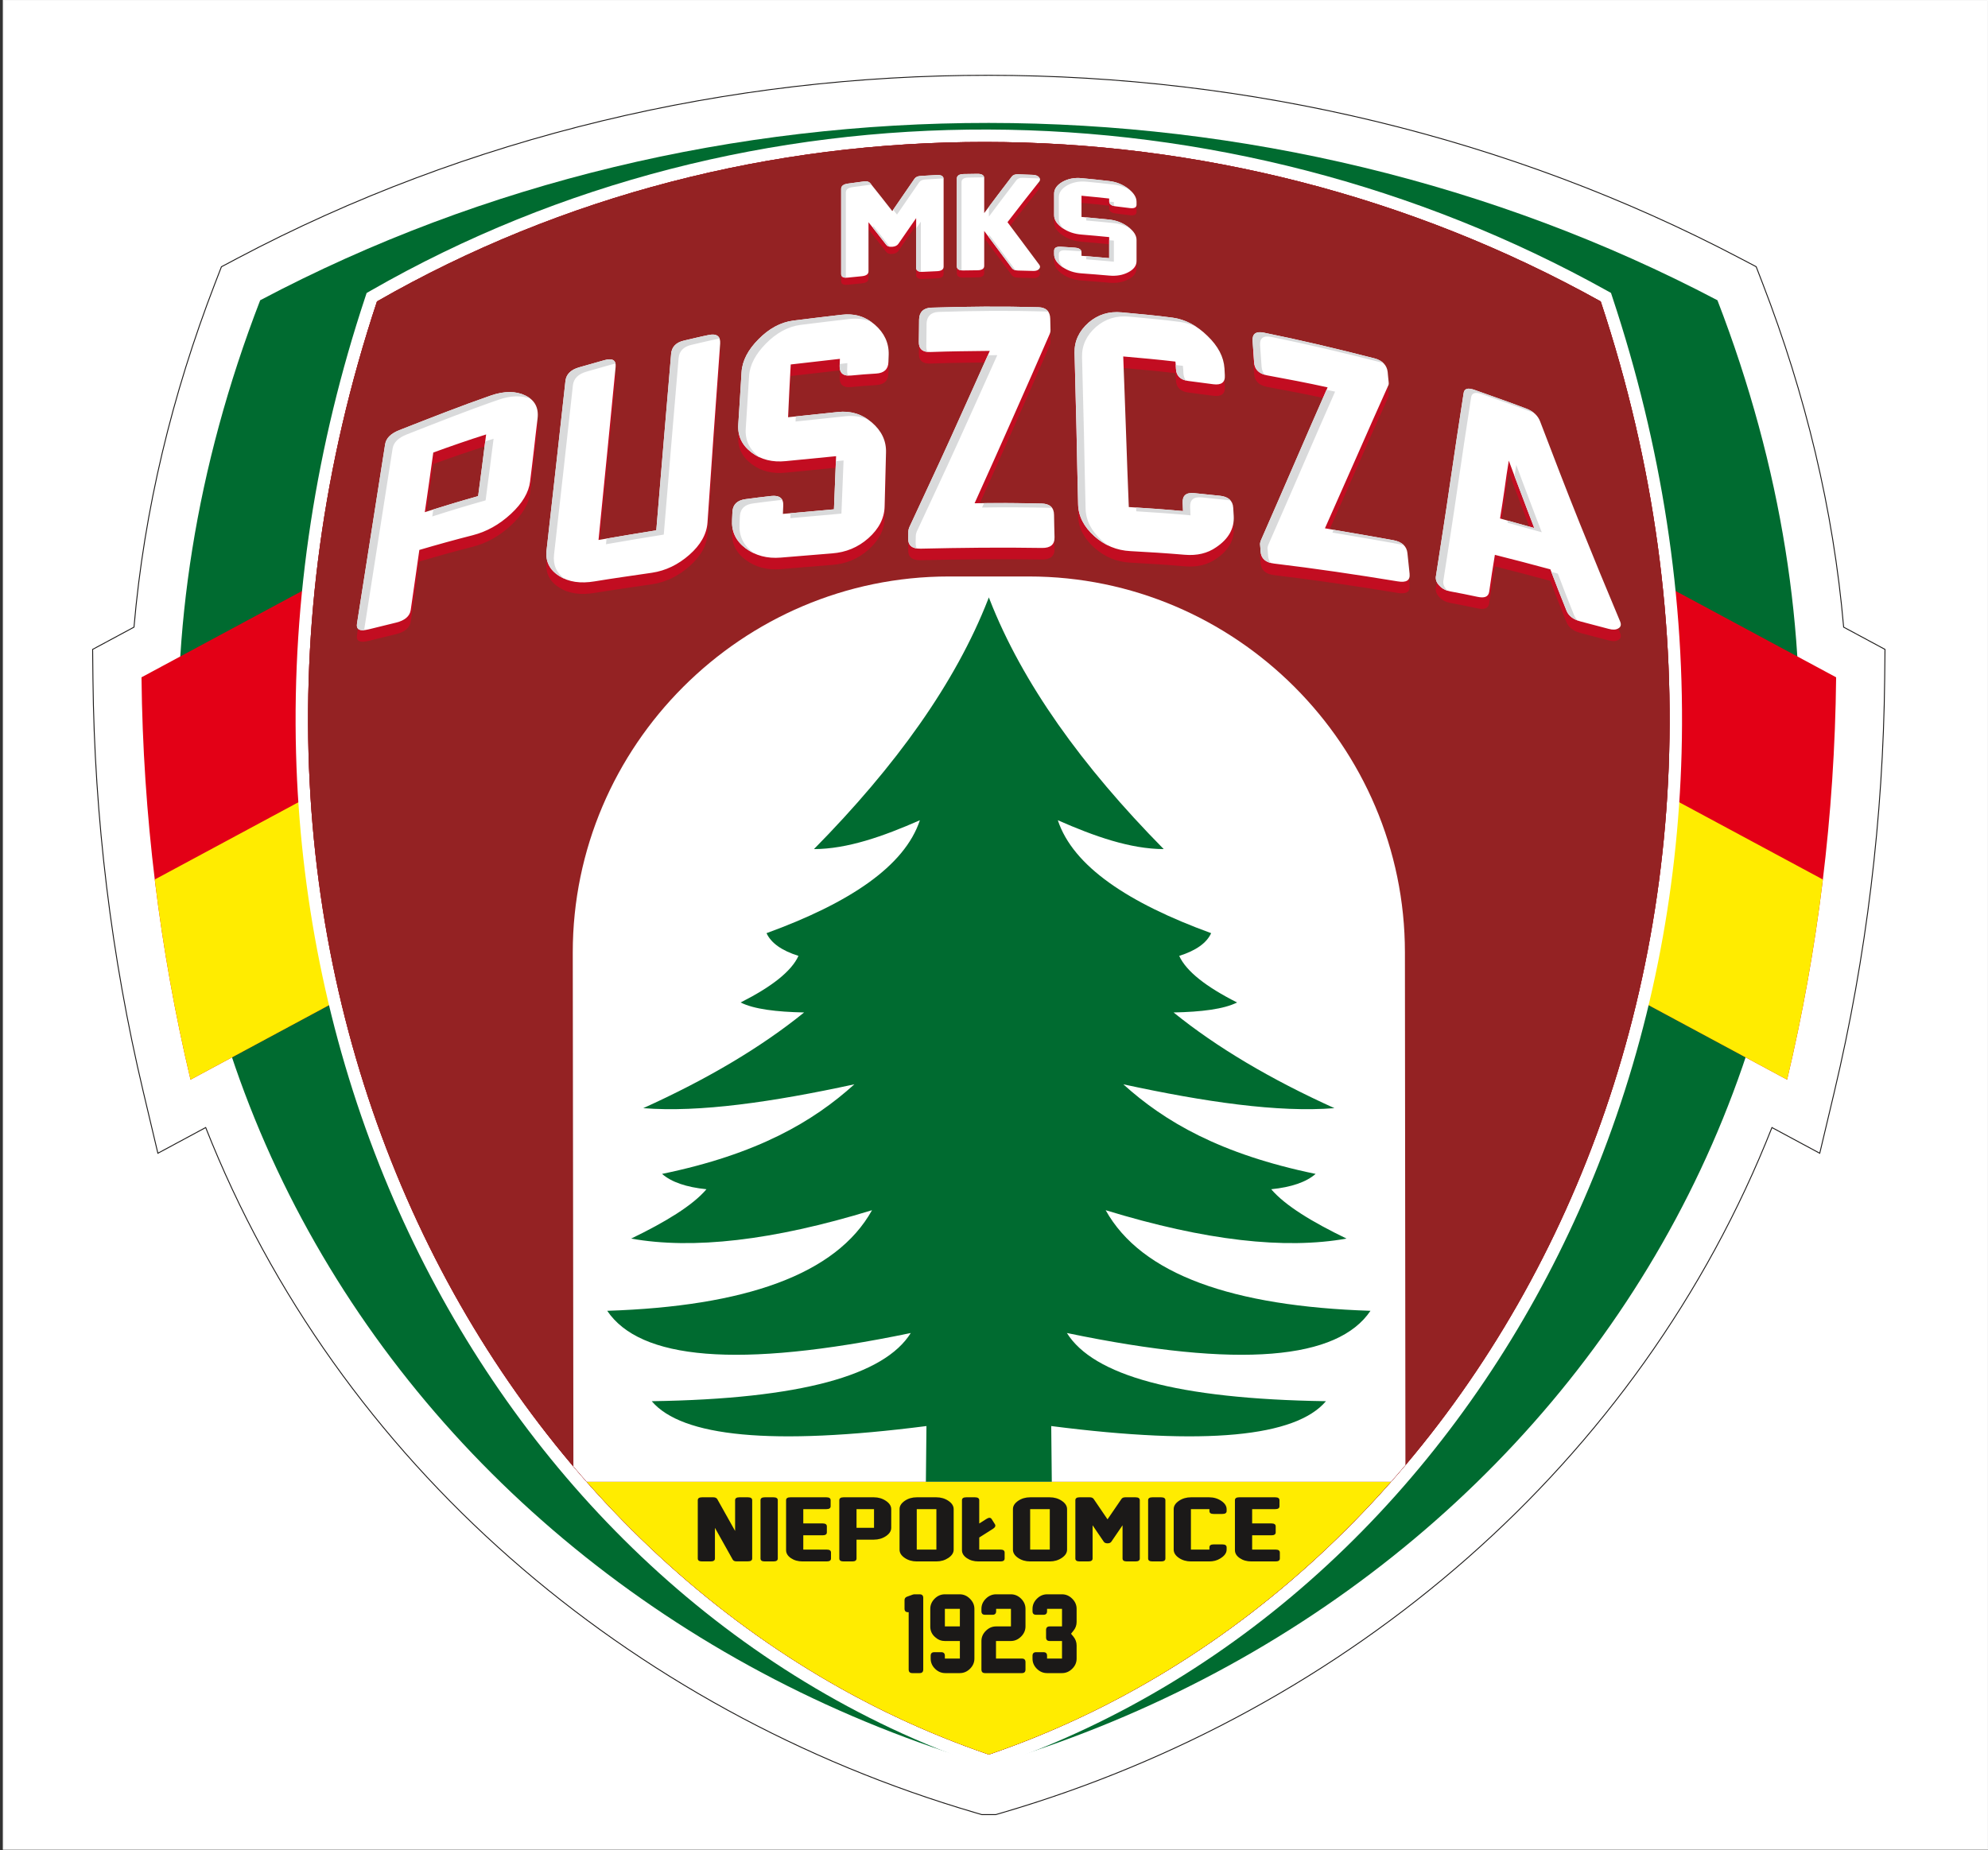 <?xml version="1.0" encoding="UTF-8"?>
<svg xmlns="http://www.w3.org/2000/svg" xmlns:xlink="http://www.w3.org/1999/xlink" width="464.3pt" height="432.2pt" viewBox="0 0 464.3 432.2" version="1.1">
<rect x="0" y="0" width="464.3" height="432.2" fill="#333333" stroke="none"/>
<defs>
<clipPath id="clip1">
  <path d="M 0 0 L 464.301 0 L 464.301 432 L 0 432 Z M 0 0 "/>
</clipPath>
<clipPath id="clip2">
  <path d="M 0 0 L 464.301 0 L 464.301 432.199 L 0 432.199 Z M 0 0 "/>
</clipPath>
</defs>
<g id="surface1">
<g clip-path="url(#clip1)" clip-rule="nonzero">
<path style=" stroke:none;fill-rule:evenodd;fill:rgb(100%,100%,100%);fill-opacity:1;" d="M 0.77 431.996 L 464.258 431.996 L 464.258 0.039 L 0.77 0.039 Z M 0.77 431.996 "/>
</g>
<g clip-path="url(#clip2)" clip-rule="nonzero">
<path style="fill:none;stroke-width:2.16;stroke-linecap:butt;stroke-linejoin:miter;stroke:rgb(100%,100%,100%);stroke-opacity:1;stroke-miterlimit:4;" d="M 7.695 2.039 L 4642.578 2.039 L 4642.578 4321.609 L 7.695 4321.609 Z M 7.695 2.039 " transform="matrix(0.1,0,0,-0.1,0,432.2)"/>
</g>
<path style="fill-rule:evenodd;fill:rgb(100%,100%,100%);fill-opacity:1;stroke-width:2.16;stroke-linecap:butt;stroke-linejoin:miter;stroke:rgb(10.594%,9.813%,9.424%);stroke-opacity:1;stroke-miterlimit:4;" d="M 4305.859 2856.961 L 4402.422 2805.008 L 4401.719 2736.453 C 4398.242 2411.453 4359.18 2087.781 4284.141 1771.531 L 4250.039 1627.938 L 4138.398 1688.016 C 3828.984 903.602 3151.133 324.93 2341.289 87.547 L 2325.664 82.977 L 2293.086 82.977 L 2277.461 87.547 C 1467.656 324.93 789.805 903.602 480.391 1688.016 L 368.711 1627.938 L 334.648 1771.531 C 259.57 2087.781 220.508 2411.453 217.07 2736.453 L 216.367 2805.008 L 312.93 2856.961 C 336.758 3132.117 402.422 3401.492 501.875 3659.305 L 517.148 3698.836 L 554.609 3718.68 C 1634.141 4290.164 2983.633 4286.961 4063.867 3718.797 L 4101.562 3698.992 L 4116.875 3659.305 C 4216.367 3401.492 4281.992 3132.117 4305.859 2856.961 Z M 4305.859 2856.961 " transform="matrix(0.1,0,0,-0.1,0,432.2)"/>
<path style=" stroke:none;fill-rule:evenodd;fill:rgb(0%,41.968%,18.822%);fill-opacity:1;" d="M 60.766 70.141 C 0.082 227.387 90.762 371.266 230.938 412.352 L 230.941 412.352 C 371.113 371.266 461.797 227.387 401.109 70.141 C 296.434 15.09 165.445 14.727 60.766 70.141 Z M 60.766 70.141 "/>
<path style=" stroke:none;fill-rule:evenodd;fill:rgb(89.062%,0%,8.617%);fill-opacity:1;" d="M 44.496 252.219 C 37.332 222.023 33.391 190.59 33.047 158.223 L 86.234 129.613 C 84.828 162.953 86.719 195.504 91.531 226.914 Z M 44.496 252.219 "/>
<path style=" stroke:none;fill-rule:evenodd;fill:rgb(100%,92.577%,0%);fill-opacity:1;" d="M 44.496 252.219 C 40.867 236.934 38.07 221.336 36.145 205.457 L 86.516 178.359 C 87.406 194.805 89.094 211.008 91.531 226.914 Z M 44.496 252.219 "/>
<path style=" stroke:none;fill-rule:evenodd;fill:rgb(89.062%,0%,8.617%);fill-opacity:1;" d="M 417.383 252.219 C 424.547 222.023 428.488 190.59 428.832 158.223 L 375.645 129.613 C 377.051 162.953 375.156 195.504 370.344 226.914 Z M 417.383 252.219 "/>
<path style=" stroke:none;fill-rule:evenodd;fill:rgb(100%,92.577%,0%);fill-opacity:1;" d="M 417.383 252.219 C 421.008 236.934 423.809 221.336 425.734 205.457 L 375.359 178.359 C 374.469 194.805 372.781 211.008 370.344 226.914 Z M 417.383 252.219 "/>
<path style=" stroke:none;fill-rule:evenodd;fill:rgb(100%,100%,100%);fill-opacity:1;" d="M 86.59 67.895 C 175.156 17.062 286.324 18.375 375.254 67.875 L 376.246 68.426 L 376.602 69.504 C 387.977 103.809 393.715 139.805 392.734 175.965 C 391.84 208.918 385.383 241.578 373.238 272.242 C 350.82 328.836 309.254 377.539 253.77 403.742 C 246.648 407.105 239.336 410.074 231.879 412.617 L 231.422 412.773 L 230.453 412.773 L 230 412.617 C 222.539 410.074 215.23 407.105 208.105 403.742 C 152.621 377.539 111.055 328.832 88.641 272.242 C 76.496 241.578 70.035 208.918 69.145 175.965 C 68.164 139.805 73.902 103.809 85.277 69.504 L 85.625 68.449 Z M 86.59 67.895 "/>
<path style=" stroke:none;fill-rule:evenodd;fill:rgb(89.062%,0%,8.617%);fill-opacity:1;" d="M 88.043 70.418 C 37.082 224.113 113.23 369.711 230.945 409.867 L 230.949 409.867 C 348.66 369.711 424.812 224.113 373.852 70.418 C 284.82 20.859 174.785 20.633 88.043 70.418 Z M 88.043 70.418 "/>
<path style=" stroke:none;fill-rule:evenodd;fill:rgb(58.006%,13.33%,13.719%);fill-opacity:1;" d="M 88.043 70.418 C 37.082 224.113 113.23 369.711 230.945 409.867 L 230.949 409.867 C 348.66 369.711 424.812 224.113 373.852 70.418 C 284.82 20.859 174.785 20.633 88.043 70.418 Z M 88.043 70.418 "/>
<path style=" stroke:none;fill-rule:evenodd;fill:rgb(58.006%,13.33%,13.719%);fill-opacity:1;" d="M 88.043 70.418 C 37.082 224.113 113.23 369.711 230.945 409.867 L 230.949 409.867 C 348.66 369.711 424.812 224.113 373.852 70.418 C 284.82 20.859 174.785 20.633 88.043 70.418 Z M 88.043 70.418 "/>
<path style=" stroke:none;fill-rule:evenodd;fill:rgb(100%,92.577%,0%);fill-opacity:1;" d="M 137.008 346.148 C 162.793 375.398 194.914 397.578 230.938 409.867 L 230.941 409.867 C 266.965 397.578 299.086 375.402 324.871 346.148 Z M 137.008 346.148 "/>
<path style=" stroke:none;fill-rule:evenodd;fill:rgb(10.594%,9.813%,9.424%);fill-opacity:1;" d="M 171.117 364.316 L 166.973 356.91 L 166.973 364.07 C 166.973 364.531 166.637 364.758 165.977 364.758 L 163.965 364.758 C 163.297 364.758 162.965 364.531 162.965 364.07 L 162.965 350.461 C 162.965 350.008 163.297 349.777 163.965 349.777 L 166.598 349.777 C 167.039 349.777 167.352 349.922 167.527 350.215 L 171.684 357.637 L 171.684 350.461 C 171.684 350.008 172.016 349.777 172.684 349.777 L 174.68 349.777 C 175.34 349.777 175.676 350.008 175.676 350.461 L 175.676 364.062 C 175.676 364.512 175.344 364.738 174.691 364.738 L 172.059 364.746 C 171.594 364.754 171.281 364.609 171.117 364.316 Z M 231.887 357.152 L 228.703 359.172 L 228.703 361.992 L 233.652 361.992 C 234.305 361.992 234.633 362.223 234.633 362.68 L 234.633 364.07 C 234.633 364.531 234.305 364.758 233.652 364.758 L 228.508 364.758 C 227.453 364.758 226.551 364.5 225.797 363.984 C 225.047 363.469 224.668 362.852 224.668 362.125 L 224.668 350.461 C 224.668 350.008 225 349.777 225.668 349.777 L 227.703 349.777 C 228.367 349.777 228.703 350.008 228.703 350.461 L 228.703 355.895 L 230.406 354.816 C 230.957 354.469 231.359 354.484 231.605 354.867 L 232.352 356.047 C 232.598 356.434 232.438 356.801 231.887 357.152 Z M 180.652 364.758 L 178.613 364.758 C 177.945 364.758 177.617 364.531 177.617 364.07 L 177.617 350.461 C 177.617 350.008 177.945 349.777 178.613 349.777 L 180.652 349.777 C 181.316 349.777 181.652 350.008 181.652 350.461 L 181.652 364.07 C 181.652 364.531 181.316 364.758 180.652 364.758 Z M 193.082 364.758 L 187.418 364.758 C 186.363 364.758 185.465 364.5 184.711 363.984 C 183.965 363.469 183.59 362.852 183.59 362.125 L 183.59 350.461 C 183.59 350.008 183.922 349.777 184.59 349.777 L 193 349.777 C 193.664 349.777 193.996 350.008 193.996 350.461 L 193.996 351.867 C 193.996 352.316 193.664 352.543 193 352.543 L 187.609 352.543 L 187.609 355.879 L 192.113 355.879 C 192.777 355.879 193.113 356.109 193.113 356.566 L 193.113 357.969 C 193.113 358.426 192.777 358.656 192.113 358.656 L 187.609 358.656 L 187.609 361.992 L 193.082 361.992 C 193.75 361.992 194.082 362.223 194.082 362.68 L 194.082 364.07 C 194.082 364.531 193.75 364.758 193.082 364.758 Z M 204.086 359.672 L 200.043 359.672 L 200.043 364.07 C 200.043 364.531 199.711 364.758 199.059 364.758 L 197.02 364.758 C 196.352 364.758 196.02 364.531 196.02 364.07 L 196.02 350.461 C 196.02 350.008 196.352 349.777 197.02 349.777 L 204.102 349.777 C 205.156 349.777 206.09 350.055 206.914 350.613 C 207.738 351.168 208.148 351.812 208.148 352.551 L 208.148 356.902 C 208.148 357.645 207.738 358.293 206.914 358.848 C 206.09 359.398 205.152 359.672 204.086 359.672 Z M 204.129 352.543 L 200.043 352.543 L 200.043 356.91 L 204.129 356.91 Z M 218.695 364.758 L 214.109 364.758 C 213.035 364.758 212.098 364.484 211.297 363.938 C 210.492 363.391 210.09 362.75 210.09 362.012 L 210.09 352.531 C 210.09 351.805 210.496 351.16 211.301 350.605 C 212.109 350.051 213.047 349.777 214.109 349.777 L 218.68 349.777 C 219.742 349.777 220.684 350.051 221.504 350.605 C 222.32 351.16 222.73 351.805 222.73 352.543 L 222.73 362 C 222.73 362.738 222.32 363.383 221.504 363.934 C 220.684 364.484 219.75 364.758 218.695 364.758 Z M 218.695 352.543 L 214.109 352.543 L 214.109 361.992 L 218.695 361.992 Z M 245.18 364.758 L 240.594 364.758 C 239.52 364.758 238.586 364.484 237.781 363.938 C 236.977 363.391 236.574 362.75 236.574 362.012 L 236.574 352.531 C 236.574 351.805 236.98 351.16 237.785 350.605 C 238.594 350.051 239.531 349.777 240.594 349.777 L 245.164 349.777 C 246.23 349.777 247.172 350.051 247.988 350.605 C 248.809 351.16 249.215 351.805 249.215 352.543 L 249.215 362 C 249.215 362.738 248.809 363.383 247.988 363.934 C 247.172 364.484 246.234 364.758 245.18 364.758 Z M 245.18 352.543 L 240.594 352.543 L 240.594 361.992 L 245.18 361.992 Z M 265.207 364.758 L 263.168 364.758 C 262.504 364.758 262.172 364.531 262.172 364.07 L 262.172 356.316 L 259.562 360.141 C 259.387 360.402 259.09 360.531 258.664 360.531 C 258.238 360.531 257.945 360.402 257.777 360.141 L 255.176 356.316 L 255.176 364.07 C 255.176 364.531 254.836 364.758 254.176 364.758 L 252.137 364.758 C 251.48 364.758 251.152 364.531 251.152 364.07 L 251.152 350.461 C 251.152 350.008 251.48 349.777 252.137 349.777 L 254.535 349.777 C 254.953 349.777 255.25 349.91 255.434 350.176 L 258.664 354.926 L 261.91 350.176 C 262.086 349.91 262.383 349.777 262.809 349.777 L 265.207 349.777 C 265.867 349.777 266.203 350.008 266.203 350.461 L 266.203 364.07 C 266.203 364.531 265.867 364.758 265.207 364.758 Z M 271.18 364.758 L 269.141 364.758 C 268.477 364.758 268.145 364.531 268.145 364.07 L 268.145 350.461 C 268.145 350.008 268.477 349.777 269.141 349.777 L 271.18 349.777 C 271.844 349.777 272.18 350.008 272.18 350.461 L 272.18 364.07 C 272.18 364.531 271.844 364.758 271.18 364.758 Z M 284.926 364.109 C 284.219 364.543 283.379 364.758 282.422 364.758 L 278.141 364.758 C 277.074 364.758 276.141 364.484 275.328 363.934 C 274.527 363.383 274.117 362.738 274.117 362 L 274.117 352.531 C 274.117 351.805 274.527 351.16 275.34 350.605 C 276.152 350.051 277.09 349.777 278.152 349.777 L 282.406 349.777 C 283.469 349.777 284.41 350.055 285.238 350.617 C 286.066 351.176 286.48 351.82 286.48 352.551 L 286.48 352.992 C 286.48 353.441 286.148 353.668 285.48 353.668 L 283.445 353.668 C 282.789 353.668 282.461 353.441 282.461 352.992 L 282.461 352.543 L 278.141 352.543 L 278.141 361.992 L 282.461 361.992 L 282.461 361.469 C 282.461 361.012 282.789 360.781 283.445 360.781 L 285.48 360.781 C 286.148 360.781 286.48 361.012 286.48 361.469 L 286.48 361.992 C 286.48 362.793 285.965 363.496 284.926 364.109 Z M 297.914 364.758 L 292.246 364.758 C 291.191 364.758 290.293 364.5 289.539 363.984 C 288.793 363.469 288.418 362.852 288.418 362.125 L 288.418 350.461 C 288.418 350.008 288.75 349.777 289.418 349.777 L 297.828 349.777 C 298.496 349.777 298.824 350.008 298.824 350.461 L 298.824 351.867 C 298.824 352.316 298.496 352.543 297.828 352.543 L 292.441 352.543 L 292.441 355.879 L 296.941 355.879 C 297.605 355.879 297.941 356.109 297.941 356.566 L 297.941 357.969 C 297.941 358.426 297.605 358.656 296.941 358.656 L 292.441 358.656 L 292.441 361.992 L 297.914 361.992 C 298.578 361.992 298.91 362.223 298.91 362.68 L 298.91 364.07 C 298.91 364.531 298.578 364.758 297.914 364.758 Z M 297.914 364.758 "/>
<path style=" stroke:none;fill-rule:evenodd;fill:rgb(100%,100%,100%);fill-opacity:1;" d="M 221.59 134.668 L 240.305 134.668 C 288.602 134.668 328.121 174.184 328.121 222.484 L 328.238 342.254 C 327.129 343.566 326.008 344.863 324.875 346.148 L 137.016 346.148 C 135.973 344.969 134.941 343.773 133.918 342.566 L 133.77 222.484 C 133.77 174.184 173.289 134.668 221.59 134.668 Z M 221.59 134.668 "/>
<path style=" stroke:none;fill-rule:evenodd;fill:rgb(0%,41.968%,18.822%);fill-opacity:1;" d="M 230.945 139.555 L 230.75 140.059 C 223.164 159.492 209.258 178.922 190.102 198.355 C 197.902 198.332 206.289 195.379 214.84 191.609 C 211.266 202.395 198.344 210.953 179.023 217.992 C 180.086 220.297 182.57 222.066 186.484 223.297 C 184.836 226.926 180.156 230.555 172.973 234.184 C 176.062 235.742 181.324 236.387 187.801 236.516 C 177.711 244.688 165.148 252.125 150.234 258.871 C 163.355 259.93 180.527 257.422 199.539 253.301 C 189.914 262.012 176.926 269.629 154.625 274.23 C 156.824 276.145 160.281 277.336 164.996 277.812 C 161.73 281.656 155.352 285.496 147.41 289.34 C 161.734 291.906 180.348 289.852 203.66 282.711 C 195.281 297.773 173.922 305.168 141.816 306.211 C 149.43 317.516 172.031 319.863 212.715 311.398 C 206.559 321.262 187.129 326.812 152.215 327.328 C 159.27 335.633 180.203 337.77 216.375 333.133 L 216.242 346.148 C 226.043 346.148 235.848 346.148 245.648 346.148 L 245.516 333.133 C 281.688 337.77 302.621 335.633 309.68 327.328 C 274.762 326.812 255.332 321.262 249.176 311.398 C 289.863 319.863 312.465 317.516 320.078 306.211 C 287.969 305.168 266.613 297.773 258.23 282.711 C 281.547 289.852 300.156 291.906 314.484 289.34 C 306.539 285.496 300.16 281.656 296.895 277.812 C 301.609 277.336 305.066 276.145 307.266 274.23 C 284.965 269.629 271.977 262.012 262.355 253.301 C 281.363 257.422 298.535 259.93 311.656 258.871 C 296.742 252.125 284.184 244.688 274.09 236.516 C 280.57 236.387 285.828 235.742 288.922 234.184 C 281.734 230.555 277.059 226.926 275.406 223.297 C 279.32 222.066 281.809 220.297 282.867 217.992 C 263.551 210.953 250.629 202.395 247.055 191.609 C 255.602 195.379 263.988 198.332 271.789 198.355 C 252.633 178.922 238.727 159.488 231.141 140.055 Z M 230.945 139.555 "/>
<path style=" stroke:none;fill-rule:evenodd;fill:rgb(10.594%,9.813%,9.424%);fill-opacity:1;" d="M 214.793 390.848 L 213.066 390.848 C 212.508 390.848 212.223 390.57 212.223 390.004 L 212.223 376.621 L 212.086 376.621 C 211.527 376.621 211.254 376.344 211.254 375.789 L 211.254 373.809 C 211.254 373.43 211.434 373.16 211.793 373.012 L 213.207 372.496 C 213.312 372.457 213.41 372.438 213.504 372.438 L 214.793 372.438 C 215.348 372.438 215.625 372.723 215.625 373.281 L 215.625 390.004 C 215.625 390.57 215.348 390.848 214.793 390.848 Z M 224.168 390.848 L 220.77 390.848 C 219.863 390.848 219.066 390.512 218.383 389.836 C 217.699 389.16 217.359 388.371 217.359 387.461 L 217.359 386.805 C 217.359 386.246 217.641 385.961 218.199 385.961 L 219.832 385.961 C 220.391 385.961 220.676 386.246 220.676 386.805 L 220.676 387.449 L 224.18 387.449 L 224.18 383.348 L 220.652 383.348 C 219.832 383.348 219.117 383.078 218.508 382.531 L 218.355 382.402 C 217.629 381.762 217.266 380.949 217.266 379.973 L 217.266 375.824 C 217.266 374.93 217.609 374.137 218.289 373.457 C 218.973 372.777 219.77 372.438 220.676 372.438 L 224.145 372.438 C 225.039 372.438 225.84 372.781 226.531 373.469 C 227.227 374.156 227.574 374.949 227.574 375.848 L 227.574 387.461 C 227.574 388.371 227.23 389.16 226.543 389.836 C 225.859 390.512 225.062 390.848 224.168 390.848 Z M 224.18 375.836 L 220.676 375.836 L 220.676 379.938 L 224.18 379.938 Z M 236.07 383.348 L 232.617 383.348 L 232.617 387.449 L 238.672 387.449 C 239.227 387.449 239.504 387.734 239.504 388.293 L 239.504 390.004 C 239.504 390.57 239.227 390.848 238.672 390.848 L 230.047 390.848 C 229.492 390.848 229.215 390.57 229.215 390.004 L 229.215 383.336 C 229.215 382.438 229.559 381.648 230.25 380.965 C 230.938 380.281 231.73 379.938 232.641 379.938 L 236.109 379.938 L 236.109 375.836 L 232.648 375.836 L 232.648 376.379 C 232.648 376.938 232.367 377.223 231.809 377.223 L 230.047 377.223 C 229.492 377.223 229.215 376.938 229.215 376.379 L 229.215 375.836 C 229.215 374.93 229.559 374.137 230.25 373.457 C 230.938 372.777 231.73 372.438 232.641 372.438 L 236.098 372.438 C 236.992 372.438 237.789 372.777 238.477 373.457 C 239.16 374.137 239.504 374.93 239.504 375.836 L 239.504 379.93 C 239.504 380.84 239.156 381.641 238.465 382.324 C 237.77 383.008 236.973 383.348 236.07 383.348 Z M 248.035 390.848 L 244.543 390.848 C 243.637 390.848 242.844 390.512 242.164 389.84 C 241.484 389.168 241.145 388.383 241.145 387.473 L 241.145 386.805 C 241.145 386.246 241.426 385.961 241.988 385.961 L 243.711 385.961 C 244.266 385.961 244.543 386.246 244.543 386.805 L 244.543 387.449 L 248.035 387.449 L 248.035 383.348 L 245.152 383.348 C 244.59 383.348 244.309 383.07 244.309 382.504 L 244.309 380.781 C 244.309 380.223 244.59 379.938 245.152 379.938 L 248.035 379.938 L 248.035 375.836 L 244.543 375.836 L 244.543 376.391 C 244.543 376.941 244.266 377.223 243.711 377.223 L 241.988 377.223 C 241.426 377.223 241.145 376.941 241.145 376.391 L 241.145 375.836 C 241.145 374.938 241.488 374.148 242.176 373.465 C 242.863 372.781 243.66 372.438 244.566 372.438 L 248.035 372.438 C 248.934 372.438 249.727 372.777 250.41 373.457 C 251.102 374.137 251.445 374.93 251.445 375.824 L 251.445 378.887 C 251.445 379.656 251.203 380.336 250.719 380.926 L 250.145 381.648 L 250.719 382.352 C 251.203 382.953 251.445 383.637 251.445 384.406 L 251.445 387.461 C 251.445 388.371 251.102 389.16 250.41 389.836 C 249.727 390.512 248.934 390.848 248.035 390.848 Z M 248.035 390.848 "/>
<path style=" stroke:none;fill-rule:evenodd;fill:rgb(76.172%,5.099%,12.939%);fill-opacity:1;" d="M 110.367 127.738 C 106.227 128.793 102.082 129.945 97.938 131.164 C 97.613 133.512 97.273 135.844 96.934 138.188 C 96.594 140.52 96.27 142.863 95.926 145.195 C 95.707 146.66 94.535 147.641 92.523 148.137 C 90.391 148.664 88.23 149.191 86.102 149.715 C 84.027 150.227 83.156 149.777 83.379 148.367 C 84.484 141.391 85.57 134.406 86.664 127.426 C 87.758 120.449 88.84 113.461 89.949 106.48 C 90.172 105.074 91.25 103.969 93.293 103.172 C 100.453 100.363 107.578 97.539 114.629 95.094 C 117.785 94 120.488 94.023 122.68 95.078 C 124.898 96.148 125.848 97.938 125.551 100.441 C 125.258 102.902 124.957 105.367 124.691 107.82 C 124.426 110.27 124.094 112.727 123.805 115.18 C 123.504 117.691 122.016 120.258 119.305 122.762 C 116.57 125.281 113.625 126.91 110.367 127.738 Z M 111.668 118.59 C 111.965 116.195 112.305 113.793 112.617 111.391 C 112.926 108.992 113.207 106.586 113.535 104.184 C 109.449 105.473 105.367 106.891 101.195 108.41 C 100.867 110.734 100.527 113.062 100.219 115.379 C 99.906 117.707 99.535 120.031 99.211 122.348 C 103.383 121.008 107.555 119.742 111.668 118.59 Z M 152.273 136.492 C 147.805 137.16 143.328 137.77 138.867 138.508 C 135.602 139.047 132.828 138.684 130.582 137.234 C 128.332 135.801 127.363 133.816 127.648 131.277 C 128.398 124.691 129.129 118.09 129.871 111.488 C 130.609 104.902 131.32 98.293 132.059 91.699 C 132.234 90.133 133.305 89.062 135.258 88.508 C 137.207 87.949 139.133 87.402 141.117 86.844 C 143.07 86.293 143.934 86.836 143.777 88.438 C 143.133 95.172 142.445 101.906 141.797 108.637 C 141.145 115.375 140.434 122.105 139.785 128.84 C 144.281 128.043 148.781 127.312 153.277 126.582 C 153.84 119.711 154.418 112.84 154.996 105.977 C 155.57 99.105 156.168 92.234 156.742 85.363 C 156.879 83.73 157.895 82.684 159.73 82.262 C 161.684 81.812 163.625 81.324 165.559 80.941 C 167.445 80.57 168.312 81.297 168.195 82.953 C 167.691 89.93 167.172 96.898 166.684 103.871 C 166.195 110.84 165.723 117.812 165.234 124.781 C 165.043 127.496 163.613 130.004 161.004 132.301 C 158.375 134.609 155.469 136.016 152.273 136.492 Z M 194.383 131.965 C 190.359 132.277 186.332 132.625 182.34 132.957 C 179.172 133.219 176.422 132.492 174.113 130.758 C 171.832 129.043 170.809 126.816 170.977 124.094 C 171.016 123.461 171.016 122.82 171.062 122.18 C 171.191 120.516 172.219 119.551 174.141 119.297 C 176.125 119.039 178.105 118.77 180.121 118.559 C 182.07 118.352 183.016 119.129 182.93 120.809 C 182.898 121.457 182.871 122.105 182.844 122.746 C 186.836 122.387 190.832 122.027 194.77 121.676 C 194.945 117.543 195.094 113.402 195.27 109.262 C 191.336 109.645 187.398 110.02 183.523 110.414 C 180.414 110.73 177.723 110.078 175.504 108.379 C 173.285 106.691 172.238 104.512 172.426 101.812 C 172.711 97.742 172.926 93.676 173.195 89.598 C 173.371 86.926 174.734 84.379 177.133 81.965 C 179.527 79.523 182.246 77.984 185.238 77.594 C 188.965 77.109 192.785 76.676 196.574 76.223 C 199.562 75.863 202.113 76.617 204.328 78.547 C 206.523 80.461 207.625 82.809 207.555 85.539 C 207.539 86.113 207.508 86.684 207.492 87.254 C 207.449 88.941 206.488 89.852 204.625 89.961 C 202.672 90.078 200.777 90.215 198.852 90.414 C 196.93 90.609 196.055 89.863 196.102 88.195 C 196.113 87.637 196.129 87.078 196.16 86.523 C 192.34 86.957 188.496 87.395 184.676 87.836 C 184.441 91.953 184.234 96.055 184.055 100.164 C 187.934 99.754 191.84 99.336 195.715 98.938 C 198.762 98.625 201.367 99.449 203.617 101.379 C 205.867 103.309 207.012 105.656 206.93 108.387 C 206.805 112.586 206.695 116.789 206.605 120.984 C 206.547 123.773 205.25 126.262 202.816 128.418 C 200.367 130.59 197.547 131.719 194.383 131.965 Z M 243.359 130.699 C 233.922 130.543 224.449 130.652 215.039 130.867 C 213.055 130.91 212.066 130.164 212.109 128.441 C 212.125 127.906 212.121 127.375 212.141 126.832 C 212.148 126.547 212.227 126.223 212.375 125.863 C 215.574 118.926 218.84 112.043 221.934 105.191 C 225.023 98.348 228.121 91.496 231.168 84.664 C 226.551 84.715 221.965 84.754 217.32 84.93 C 215.512 84.996 214.551 84.242 214.598 82.52 C 214.641 80.789 214.625 79.066 214.656 77.336 C 214.684 75.625 215.688 74.625 217.465 74.566 C 225.809 74.297 234.156 74.227 242.504 74.461 C 244.309 74.512 245.266 75.453 245.285 77.16 C 245.293 78.027 245.324 78.898 245.344 79.766 C 245.352 80.133 245.285 80.43 245.168 80.691 C 242.355 87.203 239.453 93.73 236.555 100.281 C 233.625 106.898 230.637 113.578 227.617 120.258 C 232.824 120.168 238.004 120.211 243.215 120.32 C 245.164 120.359 246.156 121.242 246.172 122.949 C 246.188 124.691 246.246 126.438 246.289 128.176 C 246.336 129.898 245.344 130.73 243.359 130.699 Z M 284.023 130.547 C 282.012 131.957 279.555 132.531 276.715 132.293 C 272.449 131.93 268.191 131.656 263.988 131.438 C 260.82 131.273 258.012 130.125 255.582 127.945 C 253.156 125.766 251.871 123.301 251.797 120.535 C 251.633 114.633 251.543 108.73 251.41 102.828 C 251.277 96.926 251.109 91.023 250.965 85.121 C 250.902 82.391 252.004 80.035 254.25 78.051 C 256.441 76.176 258.988 75.383 261.977 75.664 C 265.91 76.035 269.883 76.371 273.871 76.906 C 276.836 77.309 279.582 78.777 282.012 81.172 C 284.496 83.559 285.805 86.074 285.977 88.75 C 286.008 89.285 286.027 89.82 286.062 90.352 C 286.176 91.992 285.266 92.703 283.371 92.457 C 281.391 92.199 279.465 91.945 277.543 91.695 C 275.676 91.449 274.707 90.48 274.641 88.82 C 274.621 88.27 274.582 87.715 274.523 87.164 C 270.469 86.684 266.414 86.324 262.332 85.969 C 262.539 91.84 262.789 97.703 262.98 103.559 C 263.176 109.422 263.395 115.285 263.633 121.145 C 267.836 121.395 272.066 121.691 276.297 122.082 C 276.27 121.441 276.234 120.793 276.211 120.145 C 276.145 118.457 277.008 117.699 278.934 117.895 C 280.914 118.098 282.898 118.305 284.879 118.504 C 286.832 118.703 287.934 119.641 288.02 121.305 C 288.051 121.945 288.098 122.586 288.137 123.219 C 288.305 126.137 286.953 128.586 284.023 130.547 Z M 326.43 138.508 C 316.762 136.918 307.137 135.492 297.578 134.352 C 295.566 134.109 294.523 133.168 294.41 131.5 C 294.375 130.98 294.352 130.461 294.293 129.938 C 294.262 129.668 294.32 129.355 294.441 129.027 C 297.102 122.891 299.809 116.82 302.398 110.766 C 304.957 104.797 307.551 98.922 310.066 93.188 C 305.328 92.129 300.625 91.254 295.949 90.383 C 294.055 90.027 293.02 89.016 292.902 87.355 C 292.781 85.684 292.648 84.004 292.547 82.336 C 292.441 80.68 293.312 80.031 295.18 80.406 C 303.699 82.129 312.32 84.176 320.984 86.402 C 322.855 86.883 323.914 88.012 324.094 89.59 C 324.18 90.391 324.227 91.191 324.328 92 C 324.371 92.336 324.328 92.594 324.211 92.793 C 321.812 98.121 319.383 103.602 316.961 109.125 C 314.5 114.734 311.957 120.383 309.441 126.109 C 314.77 127.031 320.074 127.906 325.426 128.891 C 327.445 129.262 328.547 130.316 328.707 131.895 C 328.871 133.496 329.047 135.109 329.211 136.715 C 329.375 138.301 328.453 138.84 326.43 138.508 Z M 365.848 145.316 C 364.547 142.113 363.305 138.91 362.09 135.699 C 357.738 134.504 353.418 133.398 349.129 132.309 C 348.656 135.176 348.211 138.059 347.797 140.953 C 347.617 142.113 346.703 142.48 345.016 142.105 C 342.914 141.641 340.781 141.242 338.711 140.848 C 337.676 140.648 336.848 140.23 336.227 139.559 C 335.547 138.887 335.277 138.195 335.336 137.469 C 336.461 130.141 337.613 122.887 338.652 115.684 C 339.684 108.551 340.754 101.516 341.82 94.613 C 341.938 93.484 342.766 93.199 344.422 93.789 C 348.387 95.211 352.43 96.602 356.469 98.145 C 358.141 98.785 359.191 99.816 359.691 101.125 C 362.742 109.117 365.77 117.039 368.926 124.879 C 372.043 132.617 375.199 140.312 378.395 147.902 C 378.691 148.633 378.543 149.16 377.98 149.48 C 377.418 149.832 376.684 149.859 375.734 149.609 C 373.547 149.031 371.352 148.457 369.223 147.895 C 367.445 147.426 366.32 146.566 365.848 145.316 Z M 358.332 126.039 C 357.297 123.422 356.344 120.797 355.344 118.191 C 354.332 115.559 353.359 112.945 352.383 110.301 C 352 112.52 351.688 114.77 351.379 117.02 C 351.066 119.27 350.695 121.539 350.34 123.812 C 353.004 124.551 355.668 125.285 358.332 126.039 Z M 358.332 126.039 "/>
<path style=" stroke:none;fill-rule:evenodd;fill:rgb(100%,100%,100%);fill-opacity:1;" d="M 110.367 125.043 C 106.227 126.098 102.082 127.246 97.938 128.469 C 97.613 130.816 97.273 133.148 96.934 135.492 C 96.594 137.82 96.27 140.168 95.926 142.5 C 95.707 143.965 94.535 144.945 92.523 145.441 C 90.391 145.969 88.23 146.496 86.102 147.02 C 84.027 147.531 83.156 147.082 83.379 145.672 C 84.484 138.695 85.57 131.707 86.664 124.73 C 87.758 117.754 88.84 110.766 89.949 103.785 C 90.172 102.379 91.25 101.273 93.293 100.473 C 100.453 97.668 107.578 94.844 114.629 92.398 C 117.785 91.305 120.488 91.328 122.68 92.383 C 124.898 93.453 125.848 95.242 125.551 97.746 C 125.258 100.207 124.957 102.672 124.691 105.125 C 124.426 107.574 124.094 110.031 123.805 112.484 C 123.504 114.996 122.016 117.562 119.305 120.066 C 116.57 122.586 113.625 124.215 110.367 125.043 Z M 111.668 115.895 C 111.965 113.5 112.305 111.098 112.617 108.695 C 112.926 106.293 113.207 103.891 113.535 101.488 C 109.449 102.777 105.367 104.195 101.195 105.715 C 100.867 108.039 100.527 110.367 100.219 112.684 C 99.906 115.012 99.535 117.336 99.211 119.652 C 103.383 118.312 107.555 117.043 111.668 115.895 Z M 152.273 133.797 C 147.805 134.465 143.328 135.07 138.867 135.812 C 135.602 136.352 132.828 135.988 130.582 134.539 C 128.332 133.105 127.363 131.121 127.648 128.582 C 128.398 121.996 129.129 115.395 129.871 108.793 C 130.609 102.207 131.32 95.598 132.059 89.004 C 132.234 87.438 133.305 86.367 135.258 85.809 C 137.207 85.254 139.133 84.707 141.117 84.148 C 143.07 83.594 143.934 84.141 143.777 85.742 C 143.133 92.477 142.445 99.211 141.797 105.941 C 141.145 112.68 140.434 119.41 139.785 126.141 C 144.281 125.348 148.781 124.617 153.277 123.887 C 153.84 117.016 154.418 110.141 154.996 103.281 C 155.57 96.41 156.168 89.539 156.742 82.668 C 156.879 81.035 157.895 79.984 159.73 79.566 C 161.684 79.117 163.625 78.629 165.559 78.246 C 167.445 77.871 168.312 78.602 168.195 80.258 C 167.691 87.234 167.172 94.203 166.684 101.176 C 166.195 108.145 165.723 115.117 165.234 122.086 C 165.043 124.801 163.613 127.309 161.004 129.605 C 158.375 131.914 155.469 133.32 152.273 133.797 Z M 194.383 129.27 C 190.359 129.582 186.332 129.93 182.34 130.258 C 179.172 130.523 176.422 129.793 174.113 128.062 C 171.832 126.348 170.809 124.121 170.977 121.398 C 171.016 120.766 171.016 120.125 171.062 119.484 C 171.191 117.82 172.219 116.855 174.141 116.602 C 176.125 116.344 178.105 116.074 180.121 115.863 C 182.07 115.656 183.016 116.434 182.93 118.113 C 182.898 118.758 182.871 119.41 182.844 120.051 C 186.836 119.691 190.832 119.332 194.77 118.98 C 194.945 114.848 195.094 110.707 195.27 106.566 C 191.336 106.949 187.398 107.324 183.523 107.719 C 180.414 108.035 177.723 107.383 175.504 105.684 C 173.285 103.996 172.238 101.816 172.426 99.117 C 172.711 95.047 172.926 90.98 173.195 86.902 C 173.371 84.23 174.734 81.684 177.133 79.27 C 179.527 76.828 182.246 75.289 185.238 74.898 C 188.965 74.414 192.785 73.98 196.574 73.527 C 199.562 73.168 202.113 73.922 204.328 75.852 C 206.523 77.766 207.625 80.113 207.555 82.844 C 207.539 83.418 207.508 83.988 207.492 84.559 C 207.449 86.246 206.488 87.156 204.625 87.266 C 202.672 87.383 200.777 87.52 198.852 87.719 C 196.93 87.914 196.055 87.168 196.102 85.496 C 196.113 84.941 196.129 84.383 196.16 83.828 C 192.34 84.262 188.496 84.695 184.676 85.141 C 184.441 89.258 184.234 93.359 184.055 97.469 C 187.934 97.059 191.84 96.641 195.715 96.242 C 198.762 95.93 201.367 96.754 203.617 98.684 C 205.867 100.613 207.012 102.961 206.93 105.691 C 206.805 109.891 206.695 114.094 206.605 118.289 C 206.547 121.078 205.25 123.562 202.816 125.723 C 200.367 127.895 197.547 129.023 194.383 129.27 Z M 243.359 128.004 C 233.922 127.844 224.449 127.957 215.039 128.172 C 213.055 128.215 212.066 127.469 212.109 125.746 C 212.125 125.211 212.121 124.676 212.141 124.137 C 212.148 123.852 212.227 123.527 212.375 123.168 C 215.574 116.23 218.84 109.348 221.934 102.496 C 225.023 95.652 228.121 88.801 231.168 81.969 C 226.551 82.02 221.965 82.059 217.32 82.234 C 215.512 82.301 214.551 81.547 214.598 79.824 C 214.641 78.094 214.625 76.371 214.656 74.641 C 214.684 72.93 215.688 71.93 217.465 71.871 C 225.809 71.602 234.156 71.531 242.504 71.766 C 244.309 71.812 245.266 72.754 245.285 74.465 C 245.293 75.332 245.324 76.203 245.344 77.07 C 245.352 77.438 245.285 77.734 245.168 77.996 C 242.355 84.508 239.453 91.035 236.555 97.582 C 233.625 104.203 230.637 110.883 227.617 117.562 C 232.824 117.473 238.004 117.512 243.215 117.625 C 245.164 117.664 246.156 118.547 246.172 120.254 C 246.188 121.992 246.246 123.738 246.289 125.48 C 246.336 127.203 245.344 128.035 243.359 128.004 Z M 284.023 127.852 C 282.012 129.262 279.555 129.836 276.715 129.598 C 272.449 129.234 268.191 128.961 263.988 128.742 C 260.82 128.578 258.012 127.43 255.582 125.25 C 253.156 123.07 251.871 120.605 251.797 117.836 C 251.633 111.938 251.543 106.031 251.41 100.133 C 251.277 94.23 251.109 88.328 250.965 82.426 C 250.902 79.695 252.004 77.34 254.25 75.355 C 256.441 73.48 258.988 72.688 261.977 72.969 C 265.91 73.34 269.883 73.672 273.871 74.211 C 276.836 74.613 279.582 76.082 282.012 78.473 C 284.496 80.859 285.805 83.379 285.977 86.055 C 286.008 86.586 286.027 87.121 286.062 87.656 C 286.176 89.297 285.266 90.008 283.371 89.762 C 281.391 89.504 279.465 89.25 277.543 88.996 C 275.676 88.754 274.707 87.785 274.641 86.121 C 274.621 85.574 274.582 85.016 274.523 84.469 C 270.469 83.988 266.414 83.629 262.332 83.27 C 262.539 89.145 262.789 95.008 262.98 100.863 C 263.176 106.727 263.395 112.59 263.633 118.449 C 267.836 118.699 272.066 118.996 276.297 119.387 C 276.27 118.746 276.234 118.098 276.211 117.449 C 276.145 115.762 277.008 115.004 278.934 115.199 C 280.914 115.398 282.898 115.609 284.879 115.809 C 286.832 116.008 287.934 116.945 288.02 118.609 C 288.051 119.25 288.098 119.891 288.137 120.523 C 288.305 123.441 286.953 125.891 284.023 127.852 Z M 326.43 135.812 C 316.762 134.223 307.137 132.797 297.578 131.656 C 295.566 131.414 294.523 130.473 294.41 128.805 C 294.375 128.285 294.352 127.766 294.293 127.238 C 294.262 126.973 294.32 126.66 294.441 126.332 C 297.102 120.195 299.809 114.125 302.398 108.07 C 304.957 102.102 307.551 96.227 310.066 90.492 C 305.328 89.434 300.625 88.559 295.949 87.688 C 294.055 87.332 293.02 86.32 292.902 84.66 C 292.781 82.988 292.648 81.309 292.547 79.641 C 292.441 77.984 293.312 77.336 295.18 77.711 C 303.699 79.434 312.32 81.48 320.984 83.707 C 322.855 84.188 323.914 85.316 324.094 86.895 C 324.18 87.695 324.227 88.496 324.328 89.301 C 324.371 89.641 324.328 89.898 324.211 90.094 C 321.812 95.426 319.383 100.906 316.961 106.43 C 314.5 112.039 311.957 117.684 309.441 123.414 C 314.77 124.336 320.074 125.211 325.426 126.195 C 327.445 126.566 328.547 127.621 328.707 129.199 C 328.871 130.801 329.047 132.414 329.211 134.02 C 329.375 135.605 328.453 136.145 326.43 135.812 Z M 365.848 142.621 C 364.547 139.418 363.305 136.215 362.09 133.004 C 357.738 131.809 353.418 130.703 349.129 129.613 C 348.656 132.48 348.211 135.359 347.797 138.258 C 347.617 139.418 346.703 139.785 345.016 139.41 C 342.914 138.945 340.781 138.547 338.711 138.152 C 337.676 137.953 336.848 137.535 336.227 136.863 C 335.547 136.191 335.277 135.5 335.336 134.773 C 336.461 127.445 337.613 120.191 338.652 112.988 C 339.684 105.855 340.754 98.82 341.82 91.918 C 341.938 90.789 342.766 90.5 344.422 91.094 C 348.387 92.516 352.43 93.906 356.469 95.449 C 358.141 96.086 359.191 97.117 359.691 98.43 C 362.742 106.422 365.77 114.344 368.926 122.184 C 372.043 129.922 375.199 137.617 378.395 145.207 C 378.691 145.938 378.543 146.465 377.98 146.785 C 377.418 147.137 376.684 147.164 375.734 146.914 C 373.547 146.336 371.352 145.758 369.223 145.199 C 367.445 144.73 366.32 143.871 365.848 142.621 Z M 358.332 123.344 C 357.297 120.727 356.344 118.102 355.344 115.496 C 354.332 112.863 353.359 110.25 352.383 107.605 C 352 109.824 351.688 112.074 351.379 114.324 C 351.066 116.574 350.695 118.844 350.34 121.117 C 353.004 121.855 355.668 122.59 358.332 123.344 Z M 358.332 123.344 "/>
<path style=" stroke:none;fill-rule:evenodd;fill:rgb(76.172%,5.099%,12.939%);fill-opacity:1;" d="M 218.797 65.023 C 217.715 65.062 216.629 65.117 215.555 65.168 C 214.5 65.219 213.969 64.902 213.969 64.219 C 213.969 62.289 213.969 60.352 213.969 58.422 C 213.969 56.488 213.969 54.559 213.969 52.625 C 213.27 53.621 212.582 54.625 211.891 55.625 C 211.203 56.625 210.512 57.625 209.82 58.621 C 209.547 59.027 209.07 59.258 208.395 59.316 C 207.719 59.371 207.25 59.215 206.98 58.852 C 206.289 57.965 205.602 57.074 204.91 56.195 C 204.223 55.324 203.531 54.453 202.84 53.582 C 202.84 55.492 202.84 57.402 202.84 59.309 C 202.84 61.215 202.84 63.125 202.84 65.035 C 202.84 65.715 202.309 66.094 201.254 66.191 C 200.172 66.293 199.086 66.406 198.012 66.516 C 196.969 66.625 196.453 66.344 196.453 65.672 C 196.453 62.359 196.453 59.043 196.453 55.73 C 196.453 52.414 196.453 49.098 196.453 45.785 C 196.453 45.117 196.969 44.703 198.012 44.555 C 199.281 44.379 200.551 44.199 201.824 44.039 C 202.488 43.957 202.965 44.102 203.254 44.461 C 204.109 45.531 204.965 46.602 205.82 47.688 C 206.676 48.781 207.531 49.875 208.395 50.969 C 209.25 49.711 210.109 48.465 210.969 47.219 C 211.82 45.973 212.691 44.719 213.555 43.465 C 213.832 43.047 214.305 42.812 214.98 42.77 C 216.25 42.691 217.52 42.605 218.797 42.547 C 219.852 42.496 220.383 42.828 220.383 43.512 C 220.383 46.914 220.383 50.324 220.383 53.727 C 220.383 57.129 220.383 60.539 220.383 63.941 C 220.383 64.629 219.852 64.984 218.797 65.023 Z M 242.734 44.066 C 241.496 45.637 240.242 47.203 239.012 48.785 C 237.773 50.371 236.535 51.973 235.301 53.57 C 236.535 55.223 237.777 56.879 239.012 58.531 C 240.25 60.191 241.496 61.863 242.734 63.523 C 242.984 63.867 242.957 64.195 242.668 64.52 C 242.355 64.836 241.91 64.98 241.32 64.957 C 240.121 64.914 238.93 64.887 237.734 64.863 C 237.039 64.848 236.562 64.645 236.293 64.246 C 235.215 62.797 234.141 61.355 233.07 59.918 C 232 58.48 230.934 57.043 229.863 55.617 C 229.863 56.973 229.863 58.332 229.863 59.691 C 229.863 61.047 229.863 62.406 229.863 63.762 C 229.863 64.449 229.332 64.793 228.277 64.801 C 227.191 64.809 226.109 64.824 225.035 64.848 C 223.984 64.867 223.469 64.535 223.469 63.848 C 223.469 60.441 223.469 57.031 223.469 53.621 C 223.469 50.219 223.469 46.805 223.469 43.398 C 223.469 42.711 223.984 42.348 225.035 42.32 C 226.109 42.293 227.195 42.277 228.277 42.27 C 229.332 42.262 229.863 42.609 229.863 43.293 C 229.863 44.652 229.863 46.012 229.863 47.367 C 229.863 48.723 229.863 50.082 229.863 51.438 C 230.934 50 232 48.582 233.07 47.16 C 234.141 45.742 235.215 44.324 236.293 42.926 C 236.59 42.539 237.074 42.355 237.734 42.375 C 238.93 42.41 240.121 42.457 241.32 42.516 C 241.895 42.543 242.344 42.727 242.668 43.066 C 242.957 43.418 242.984 43.758 242.734 44.066 Z M 259.047 66.043 C 256.898 65.855 254.754 65.68 252.609 65.531 C 250.906 65.41 249.406 64.922 248.117 64.023 C 246.84 63.145 246.191 62.141 246.191 61.031 C 246.191 60.77 246.191 60.508 246.191 60.246 C 246.191 59.566 246.719 59.242 247.758 59.305 C 248.836 59.367 249.918 59.441 251 59.516 C 252.055 59.586 252.586 59.965 252.586 60.641 C 252.586 60.902 252.586 61.164 252.586 61.422 C 254.742 61.594 256.895 61.766 259.047 61.969 C 259.047 60.328 259.047 58.691 259.047 57.051 C 256.898 56.836 254.754 56.637 252.609 56.469 C 250.906 56.332 249.406 55.828 248.117 54.914 C 246.84 54.02 246.191 53.02 246.191 51.914 C 246.191 50.25 246.191 48.586 246.191 46.918 C 246.191 45.824 246.84 44.906 248.117 44.156 C 249.406 43.434 250.906 43.125 252.609 43.281 C 254.754 43.48 256.898 43.707 259.047 43.961 C 260.734 44.156 262.219 44.758 263.5 45.738 C 264.789 46.723 265.441 47.742 265.441 48.809 C 265.441 49.031 265.441 49.258 265.441 49.48 C 265.441 50.137 264.91 50.402 263.875 50.273 C 262.793 50.137 261.707 50 260.633 49.875 C 259.57 49.754 259.047 49.363 259.047 48.703 C 259.047 48.48 259.047 48.262 259.047 48.043 C 256.895 47.801 254.742 47.594 252.586 47.391 C 252.586 49.043 252.586 50.695 252.586 52.344 C 254.742 52.539 256.895 52.73 259.047 52.957 C 260.734 53.137 262.219 53.719 263.5 54.684 C 264.789 55.648 265.441 56.664 265.441 57.727 C 265.441 59.371 265.441 61.008 265.441 62.648 C 265.441 63.738 264.789 64.605 263.5 65.277 C 262.219 65.941 260.734 66.195 259.047 66.043 Z M 259.047 66.043 "/>
<path style=" stroke:none;fill-rule:evenodd;fill:rgb(100%,100%,100%);fill-opacity:1;" d="M 218.797 63.355 C 217.715 63.395 216.629 63.453 215.555 63.504 C 214.5 63.555 213.969 63.238 213.969 62.555 C 213.969 60.625 213.969 58.688 213.969 56.758 C 213.969 54.824 213.969 52.895 213.969 50.957 C 213.27 51.957 212.582 52.961 211.891 53.961 C 211.203 54.961 210.512 55.961 209.82 56.957 C 209.547 57.363 209.07 57.594 208.395 57.652 C 207.719 57.707 207.25 57.551 206.98 57.188 C 206.289 56.301 205.602 55.41 204.91 54.531 C 204.223 53.66 203.531 52.789 202.84 51.914 C 202.84 53.824 202.84 55.734 202.84 57.645 C 202.84 59.551 202.84 61.461 202.84 63.371 C 202.84 64.047 202.309 64.43 201.254 64.527 C 200.172 64.625 199.086 64.742 198.012 64.852 C 196.969 64.957 196.453 64.68 196.453 64.008 C 196.453 60.695 196.453 57.375 196.453 54.066 C 196.453 50.75 196.453 47.434 196.453 44.121 C 196.453 43.453 196.969 43.035 198.012 42.891 C 199.281 42.711 200.551 42.531 201.824 42.375 C 202.488 42.293 202.965 42.438 203.254 42.797 C 204.109 43.863 204.965 44.938 205.82 46.023 C 206.676 47.113 207.531 48.211 208.395 49.305 C 209.25 48.047 210.109 46.801 210.969 45.555 C 211.82 44.309 212.691 43.055 213.555 41.797 C 213.832 41.383 214.305 41.145 214.98 41.105 C 216.25 41.027 217.52 40.941 218.797 40.879 C 219.852 40.828 220.383 41.16 220.383 41.844 C 220.383 45.25 220.383 48.656 220.383 52.059 C 220.383 55.465 220.383 58.871 220.383 62.273 C 220.383 62.965 219.852 63.316 218.797 63.355 Z M 242.734 42.402 C 241.496 43.969 240.242 45.539 239.012 47.117 C 237.773 48.707 236.535 50.305 235.301 51.902 C 236.535 53.559 237.777 55.215 239.012 56.867 C 240.25 58.527 241.496 60.199 242.734 61.859 C 242.984 62.203 242.957 62.531 242.668 62.852 C 242.355 63.172 241.91 63.312 241.32 63.293 C 240.121 63.25 238.93 63.223 237.734 63.199 C 237.039 63.184 236.562 62.977 236.293 62.582 C 235.215 61.133 234.141 59.691 233.07 58.254 C 232 56.816 230.934 55.375 229.863 53.949 C 229.863 55.309 229.863 56.668 229.863 58.023 C 229.863 59.379 229.863 60.742 229.863 62.098 C 229.863 62.785 229.332 63.129 228.277 63.137 C 227.191 63.145 226.109 63.16 225.035 63.18 C 223.984 63.203 223.469 62.871 223.469 62.18 C 223.469 58.777 223.469 55.363 223.469 51.957 C 223.469 48.551 223.469 45.141 223.469 41.734 C 223.469 41.047 223.984 40.684 225.035 40.656 C 226.109 40.629 227.195 40.613 228.277 40.605 C 229.332 40.598 229.863 40.945 229.863 41.629 C 229.863 42.984 229.863 44.348 229.863 45.703 C 229.863 47.059 229.863 48.418 229.863 49.773 C 230.934 48.336 232 46.914 233.07 45.496 C 234.141 44.078 235.215 42.66 236.293 41.262 C 236.59 40.875 237.074 40.691 237.734 40.711 C 238.93 40.746 240.121 40.789 241.32 40.848 C 241.895 40.875 242.344 41.062 242.668 41.402 C 242.957 41.754 242.984 42.094 242.734 42.402 Z M 259.047 64.379 C 256.898 64.188 254.754 64.016 252.609 63.863 C 250.906 63.746 249.406 63.258 248.117 62.359 C 246.84 61.477 246.191 60.477 246.191 59.367 C 246.191 59.105 246.191 58.844 246.191 58.582 C 246.191 57.898 246.719 57.578 247.758 57.637 C 248.836 57.699 249.918 57.777 251 57.852 C 252.055 57.922 252.586 58.301 252.586 58.977 C 252.586 59.238 252.586 59.496 252.586 59.758 C 254.742 59.93 256.895 60.102 259.047 60.305 C 259.047 58.664 259.047 57.027 259.047 55.387 C 256.898 55.172 254.754 54.973 252.609 54.801 C 250.906 54.668 249.406 54.164 248.117 53.25 C 246.84 52.352 246.191 51.355 246.191 50.25 C 246.191 48.582 246.191 46.922 246.191 45.254 C 246.191 44.16 246.84 43.242 248.117 42.492 C 249.406 41.766 250.906 41.457 252.609 41.617 C 254.754 41.812 256.898 42.043 259.047 42.293 C 260.734 42.492 262.219 43.094 263.5 44.074 C 264.789 45.055 265.441 46.078 265.441 47.145 C 265.441 47.367 265.441 47.594 265.441 47.816 C 265.441 48.473 264.91 48.738 263.875 48.609 C 262.793 48.473 261.707 48.332 260.633 48.211 C 259.57 48.09 259.047 47.699 259.047 47.039 C 259.047 46.816 259.047 46.598 259.047 46.375 C 256.895 46.133 254.742 45.93 252.586 45.723 C 252.586 47.379 252.586 49.027 252.586 50.68 C 254.742 50.871 256.895 51.066 259.047 51.293 C 260.734 51.473 262.219 52.055 263.5 53.016 C 264.789 53.98 265.441 55 265.441 56.062 C 265.441 57.703 265.441 59.344 265.441 60.984 C 265.441 62.07 264.789 62.941 263.5 63.609 C 262.219 64.277 260.734 64.531 259.047 64.379 Z M 259.047 64.379 "/>
<path style=" stroke:none;fill-rule:evenodd;fill:rgb(85.156%,85.547%,85.938%);fill-opacity:1;" d="M 85.098 147.203 C 83.75 147.34 83.195 146.828 83.379 145.672 C 84.484 138.695 85.57 131.707 86.664 124.73 C 87.758 117.754 88.84 110.766 89.949 103.785 C 90.172 102.379 91.25 101.273 93.293 100.473 C 100.453 97.668 107.578 94.844 114.629 92.398 C 117.785 91.305 120.488 91.328 122.68 92.383 C 123.145 92.609 123.559 92.867 123.91 93.156 C 121.816 92.328 119.289 92.387 116.375 93.398 C 109.324 95.84 102.199 98.664 95.039 101.473 C 92.996 102.273 91.918 103.375 91.695 104.781 C 90.586 111.766 89.504 118.754 88.41 125.73 C 87.316 132.707 86.234 139.695 85.125 146.668 C 85.094 146.867 85.086 147.043 85.098 147.203 Z M 111.668 115.895 C 111.965 113.5 112.305 111.098 112.617 108.695 C 112.855 106.836 113.078 104.977 113.32 103.117 C 113.973 102.902 114.629 102.691 115.281 102.488 C 114.953 104.887 114.672 107.293 114.363 109.691 C 114.051 112.098 113.711 114.496 113.414 116.891 C 109.301 118.043 105.129 119.309 100.957 120.648 C 101.035 120.109 101.113 119.566 101.191 119.023 C 104.703 117.914 108.207 116.863 111.668 115.895 Z M 131.879 135.23 C 131.426 135.035 130.996 134.805 130.582 134.539 C 128.332 133.105 127.363 131.121 127.648 128.582 C 128.398 121.996 129.129 115.395 129.871 108.793 C 130.609 102.207 131.32 95.598 132.059 89.004 C 132.234 87.438 133.305 86.367 135.258 85.809 C 137.207 85.254 139.133 84.707 141.117 84.148 C 142.707 83.699 143.574 83.977 143.758 84.961 C 143.488 84.992 143.191 85.051 142.863 85.145 C 140.879 85.707 138.953 86.25 137.004 86.809 C 135.051 87.363 133.98 88.438 133.805 90.004 C 133.066 96.594 132.355 103.207 131.617 109.793 C 130.875 116.391 130.145 122.992 129.395 129.582 C 129.129 131.945 129.949 133.824 131.879 135.23 Z M 141.66 125.816 C 145.531 125.145 149.406 124.516 153.277 123.887 C 153.84 117.016 154.418 110.141 154.996 103.281 C 155.57 96.41 156.168 89.539 156.742 82.668 C 156.879 81.035 157.895 79.984 159.73 79.566 C 161.684 79.117 163.625 78.629 165.559 78.246 C 166.949 77.969 167.785 78.297 168.082 79.148 C 167.848 79.156 167.586 79.188 167.305 79.242 C 165.371 79.625 163.43 80.113 161.477 80.562 C 159.641 80.984 158.625 82.035 158.488 83.668 C 157.914 90.535 157.316 97.406 156.742 104.277 C 156.164 111.141 155.586 118.012 155.023 124.883 C 150.527 125.613 146.027 126.348 141.531 127.141 Z M 176.176 129.293 C 175.453 128.961 174.766 128.555 174.113 128.062 C 171.832 126.348 170.809 124.121 170.977 121.398 C 171.016 120.766 171.016 120.125 171.062 119.484 C 171.191 117.82 172.219 116.855 174.141 116.602 C 176.125 116.344 178.105 116.074 180.121 115.863 C 181.48 115.719 182.352 116.055 182.727 116.836 C 182.465 116.82 182.18 116.828 181.867 116.859 C 179.852 117.074 177.871 117.34 175.887 117.602 C 173.965 117.852 172.938 118.82 172.809 120.484 C 172.762 121.121 172.762 121.766 172.723 122.395 C 172.555 125.121 173.578 127.348 175.859 129.062 C 175.965 129.141 176.07 129.219 176.176 129.293 Z M 184.641 119.891 C 188.035 119.582 191.422 119.281 194.77 118.98 C 194.93 115.238 195.066 111.488 195.223 107.738 L 197.016 107.566 C 196.84 111.707 196.691 115.848 196.516 119.98 C 192.578 120.332 188.582 120.688 184.59 121.047 Z M 177.535 106.895 C 176.82 106.574 176.141 106.172 175.504 105.684 C 173.285 103.996 172.238 101.816 172.426 99.117 C 172.711 95.047 172.926 90.98 173.195 86.902 C 173.371 84.23 174.734 81.684 177.133 79.27 C 179.527 76.828 182.246 75.289 185.238 74.898 C 188.965 74.414 192.785 73.98 196.574 73.527 C 199.199 73.211 201.488 73.758 203.508 75.203 C 201.938 74.52 200.219 74.297 198.32 74.523 C 194.531 74.98 190.711 75.41 186.984 75.895 C 183.992 76.285 181.273 77.824 178.879 80.266 C 176.48 82.684 175.117 85.23 174.941 87.898 C 174.672 91.977 174.457 96.043 174.172 100.113 C 173.984 102.816 175.031 104.996 177.25 106.68 C 177.344 106.754 177.438 106.824 177.535 106.895 Z M 198.055 87.742 C 196.688 87.668 196.062 86.914 196.102 85.496 L 196.113 85.031 L 197.906 84.824 C 197.875 85.383 197.859 85.938 197.848 86.496 C 197.832 86.992 197.902 87.41 198.055 87.742 Z M 185.852 97.281 C 189.137 96.93 192.438 96.578 195.715 96.242 C 198.387 95.969 200.715 96.566 202.766 98.02 C 201.16 97.305 199.402 97.043 197.461 97.238 C 193.586 97.637 189.68 98.055 185.801 98.469 Z M 214.141 128.125 C 212.758 127.941 212.074 127.188 212.109 125.746 C 212.125 125.211 212.121 124.676 212.141 124.137 C 212.148 123.852 212.227 123.527 212.375 123.168 C 215.574 116.23 218.84 109.348 221.934 102.496 C 224.871 95.996 227.812 89.484 230.711 82.992 L 232.914 82.965 C 229.867 89.797 226.77 96.652 223.68 103.492 C 220.586 110.348 217.32 117.227 214.121 124.164 C 213.977 124.523 213.895 124.852 213.887 125.133 C 213.867 125.676 213.871 126.211 213.855 126.742 C 213.84 127.309 213.938 127.766 214.141 128.125 Z M 216.617 82.215 C 215.266 82.074 214.559 81.309 214.598 79.824 C 214.641 78.094 214.625 76.371 214.656 74.641 C 214.684 72.93 215.688 71.93 217.465 71.871 C 225.809 71.602 234.156 71.531 242.504 71.766 C 243.598 71.793 244.383 72.156 244.832 72.816 C 244.648 72.785 244.453 72.77 244.25 72.762 C 235.902 72.531 227.555 72.598 219.211 72.867 C 217.434 72.926 216.43 73.93 216.402 75.637 C 216.371 77.367 216.387 79.09 216.344 80.82 C 216.328 81.391 216.422 81.852 216.617 82.215 Z M 229.828 117.531 C 234.293 117.484 238.742 117.527 243.215 117.625 C 244.441 117.648 245.289 118.008 245.75 118.695 C 245.508 118.652 245.242 118.629 244.961 118.621 C 239.75 118.512 234.57 118.469 229.363 118.562 Z M 258.914 127.488 C 257.734 126.93 256.625 126.184 255.582 125.25 C 253.156 123.07 251.871 120.605 251.797 117.836 C 251.633 111.938 251.543 106.031 251.41 100.133 C 251.277 94.23 251.109 88.328 250.965 82.426 C 250.902 79.695 252.004 77.34 254.25 75.355 C 256.441 73.48 258.988 72.688 261.977 72.969 C 265.91 73.34 269.883 73.672 273.871 74.211 C 275.832 74.477 277.695 75.207 279.434 76.367 C 278.211 75.777 276.938 75.387 275.617 75.211 C 271.629 74.672 267.656 74.34 263.723 73.965 C 260.734 73.684 258.188 74.477 255.996 76.352 C 253.75 78.336 252.648 80.691 252.711 83.422 C 252.855 89.324 253.023 95.227 253.156 101.129 C 253.289 107.031 253.379 112.934 253.543 118.836 C 253.617 121.605 254.902 124.066 257.328 126.246 C 257.84 126.707 258.367 127.121 258.914 127.488 Z M 276.988 88.898 C 275.484 88.547 274.699 87.613 274.641 86.121 C 274.629 85.84 274.613 85.559 274.594 85.273 C 275.152 85.336 275.711 85.398 276.27 85.465 C 276.328 86.016 276.367 86.57 276.387 87.121 C 276.418 87.848 276.617 88.441 276.988 88.898 Z M 265.344 118.555 C 268.98 118.781 272.641 119.051 276.297 119.387 C 276.27 118.746 276.234 118.098 276.211 117.449 C 276.145 115.762 277.008 115.004 278.934 115.199 C 280.914 115.398 282.898 115.609 284.879 115.809 C 286.039 115.926 286.895 116.305 287.422 116.941 C 287.172 116.879 286.91 116.836 286.625 116.809 C 284.645 116.609 282.66 116.398 280.68 116.195 C 278.754 116.004 277.891 116.762 277.957 118.445 C 277.98 119.094 278.016 119.742 278.043 120.383 C 273.812 119.996 269.582 119.699 265.379 119.445 Z M 296.785 131.512 C 295.289 131.137 294.508 130.238 294.41 128.805 C 294.375 128.285 294.352 127.766 294.293 127.238 C 294.262 126.973 294.32 126.66 294.441 126.332 C 297.102 120.195 299.809 114.125 302.398 108.07 C 304.871 102.297 307.379 96.613 309.816 91.055 C 310.48 91.195 311.145 91.34 311.812 91.488 C 309.297 97.227 306.703 103.098 304.145 109.066 C 301.555 115.125 298.848 121.191 296.188 127.332 C 296.066 127.656 296.008 127.973 296.039 128.238 C 296.098 128.766 296.121 129.281 296.156 129.801 C 296.203 130.496 296.41 131.066 296.785 131.512 Z M 295.406 87.562 C 293.855 87.125 293.008 86.156 292.902 84.66 C 292.781 82.988 292.648 81.309 292.547 79.641 C 292.441 77.984 293.312 77.336 295.18 77.711 C 303.699 79.434 312.32 81.48 320.984 83.707 C 321.875 83.934 322.578 84.309 323.094 84.809 C 322.977 84.77 322.855 84.734 322.73 84.703 C 314.066 82.477 305.445 80.43 296.926 78.711 C 295.059 78.332 294.188 78.984 294.293 80.641 C 294.395 82.309 294.527 83.988 294.648 85.656 C 294.703 86.434 294.957 87.07 295.406 87.562 Z M 311.473 123.762 C 316.121 124.559 320.754 125.336 325.426 126.195 C 326.512 126.395 327.332 126.793 327.883 127.363 C 327.66 127.297 327.422 127.238 327.172 127.191 C 321.82 126.207 316.516 125.332 311.188 124.41 Z M 365.848 142.621 C 364.625 139.613 363.453 136.602 362.309 133.586 C 362.816 133.723 363.328 133.863 363.836 134.004 C 365.051 137.215 366.293 140.418 367.594 143.617 C 367.793 144.145 368.105 144.598 368.535 144.984 C 367.152 144.488 366.258 143.703 365.848 142.621 Z M 338.113 138.004 C 337.352 137.773 336.723 137.398 336.227 136.863 C 335.547 136.191 335.277 135.5 335.336 134.773 C 336.461 127.445 337.613 120.191 338.652 112.988 C 339.684 105.855 340.754 98.82 341.82 91.918 C 341.938 90.789 342.766 90.5 344.422 91.094 C 348.387 92.516 352.43 93.906 356.469 95.449 C 357.18 95.719 357.777 96.062 358.266 96.469 L 358.215 96.445 C 354.176 94.906 350.133 93.512 346.168 92.094 C 344.512 91.5 343.684 91.789 343.566 92.918 C 342.5 99.816 341.43 106.852 340.398 113.984 C 339.359 121.188 338.207 128.445 337.082 135.773 C 337.023 136.496 337.293 137.191 337.973 137.863 C 338.02 137.91 338.062 137.957 338.113 138.004 Z M 358.332 123.344 C 357.297 120.727 356.344 118.102 355.344 115.496 C 354.789 114.059 354.246 112.625 353.711 111.188 C 353.844 110.324 353.98 109.461 354.129 108.602 C 355.105 111.25 356.078 113.863 357.09 116.496 C 358.09 119.102 359.043 121.727 360.078 124.34 C 357.414 123.586 354.75 122.855 352.086 122.113 L 352.164 121.621 C 354.219 122.191 356.277 122.762 358.332 123.344 Z M 358.332 123.344 "/>
<path style=" stroke:none;fill-rule:evenodd;fill:rgb(85.156%,85.547%,85.938%);fill-opacity:1;" d="M 215.074 63.496 C 214.34 63.438 213.969 63.125 213.969 62.555 C 213.969 60.625 213.969 58.688 213.969 56.758 L 213.969 53.371 C 214.332 52.84 214.699 52.312 215.066 51.781 C 215.066 53.719 215.066 55.648 215.066 57.582 C 215.066 59.512 215.066 61.449 215.066 63.379 C 215.066 63.418 215.07 63.457 215.074 63.496 Z M 207.789 57.637 C 207.43 57.582 207.16 57.43 206.98 57.188 C 206.289 56.301 205.602 55.41 204.91 54.531 L 203.941 53.305 L 203.941 52.742 C 204.629 53.613 205.32 54.484 206.008 55.355 C 206.605 56.109 207.195 56.875 207.789 57.637 Z M 197.551 64.871 C 196.816 64.859 196.453 64.57 196.453 64.008 C 196.453 60.695 196.453 57.375 196.453 54.066 C 196.453 50.75 196.453 47.434 196.453 44.121 C 196.453 43.453 196.969 43.035 198.012 42.891 C 199.281 42.711 200.551 42.531 201.824 42.375 C 202.488 42.293 202.965 42.438 203.254 42.797 L 203.578 43.199 C 203.387 43.172 203.168 43.172 202.926 43.199 C 201.648 43.359 200.379 43.539 199.109 43.715 C 198.07 43.863 197.551 44.277 197.551 44.945 C 197.551 48.258 197.551 51.574 197.551 54.891 C 197.551 58.203 197.551 61.52 197.551 64.832 Z M 208.605 48.996 C 209.391 47.844 210.18 46.699 210.969 45.555 C 211.82 44.309 212.691 43.055 213.555 41.797 C 213.832 41.383 214.305 41.145 214.98 41.105 C 216.25 41.027 217.52 40.941 218.797 40.879 C 219.781 40.832 220.309 41.117 220.375 41.711 C 220.23 41.699 220.07 41.695 219.898 41.703 C 218.621 41.766 217.352 41.852 216.082 41.93 C 215.406 41.973 214.93 42.207 214.652 42.625 C 213.793 43.879 212.922 45.133 212.066 46.379 C 211.211 47.625 210.348 48.871 209.492 50.129 Z M 237.191 63.141 C 236.785 63.051 236.484 62.867 236.293 62.582 C 235.215 61.133 234.141 59.691 233.07 58.254 C 232.367 57.309 231.664 56.363 230.961 55.422 L 230.961 54.773 C 232.031 56.203 233.102 57.641 234.172 59.078 C 235.172 60.426 236.184 61.777 237.191 63.141 Z M 224.578 63.164 C 223.836 63.09 223.469 62.762 223.469 62.18 C 223.469 58.777 223.469 55.363 223.469 51.957 C 223.469 48.551 223.469 45.141 223.469 41.734 C 223.469 41.047 223.984 40.684 225.035 40.656 C 226.109 40.629 227.195 40.613 228.277 40.605 C 229.238 40.598 229.762 40.887 229.848 41.453 C 229.707 41.438 229.547 41.426 229.375 41.43 C 228.293 41.438 227.211 41.453 226.133 41.48 C 225.086 41.508 224.566 41.871 224.566 42.559 C 224.566 45.965 224.566 49.379 224.566 52.781 C 224.566 56.188 224.566 59.602 224.566 63.008 C 224.566 63.062 224.57 63.113 224.578 63.164 Z M 230.961 48.301 C 231.664 47.363 232.367 46.43 233.07 45.496 C 234.141 44.078 235.215 42.66 236.293 41.262 C 236.59 40.875 237.074 40.691 237.734 40.711 C 238.93 40.746 240.121 40.789 241.32 40.848 C 241.895 40.875 242.344 41.062 242.668 41.402 C 242.758 41.516 242.824 41.625 242.863 41.734 C 242.723 41.703 242.578 41.68 242.422 41.672 C 241.223 41.617 240.027 41.57 238.836 41.535 C 238.172 41.516 237.688 41.699 237.391 42.086 C 236.316 43.484 235.238 44.902 234.172 46.32 C 233.102 47.742 232.031 49.16 230.961 50.598 Z M 248.48 62.598 C 248.355 62.523 248.238 62.441 248.117 62.359 C 246.84 61.477 246.191 60.477 246.191 59.367 C 246.191 59.105 246.191 58.844 246.191 58.582 C 246.191 57.898 246.719 57.578 247.758 57.637 C 248.836 57.699 249.918 57.777 251 57.852 C 251.922 57.914 252.445 58.211 252.562 58.734 C 252.422 58.707 252.27 58.688 252.102 58.676 C 251.02 58.602 249.934 58.523 248.859 58.465 C 247.816 58.402 247.293 58.727 247.293 59.406 C 247.293 59.668 247.293 59.93 247.293 60.191 C 247.293 61.062 247.691 61.867 248.48 62.598 Z M 253.688 59.848 C 255.473 59.988 257.258 60.137 259.047 60.305 L 259.047 56.105 C 259.41 56.141 259.777 56.176 260.145 56.211 C 260.145 57.852 260.145 59.488 260.145 61.129 C 257.992 60.926 255.84 60.754 253.688 60.582 Z M 248.516 53.516 C 248.379 53.43 248.25 53.344 248.117 53.25 C 246.84 52.352 246.191 51.355 246.191 50.25 C 246.191 48.582 246.191 46.922 246.191 45.254 C 246.191 44.16 246.84 43.242 248.117 42.492 C 249.406 41.766 250.906 41.457 252.609 41.617 C 254.754 41.812 256.898 42.043 259.047 42.293 C 260.734 42.492 262.219 43.094 263.5 44.074 C 263.668 44.199 263.824 44.328 263.973 44.457 C 262.84 43.738 261.566 43.285 260.145 43.121 C 258 42.867 255.855 42.641 253.707 42.441 C 252.004 42.281 250.508 42.594 249.219 43.316 C 247.941 44.066 247.293 44.984 247.293 46.078 C 247.293 47.746 247.293 49.41 247.293 51.074 C 247.293 51.953 247.703 52.77 248.516 53.516 Z M 260.18 48.137 C 259.438 47.969 259.066 47.617 259.047 47.082 C 259.41 47.121 259.777 47.16 260.145 47.199 C 260.145 47.422 260.145 47.641 260.145 47.863 C 260.145 47.961 260.156 48.051 260.18 48.137 Z M 253.688 50.781 C 255.473 50.941 257.258 51.105 259.047 51.293 C 260.734 51.473 262.219 52.055 263.5 53.016 C 263.691 53.16 263.867 53.305 264.031 53.449 C 262.883 52.719 261.59 52.27 260.145 52.117 C 257.992 51.891 255.84 51.699 253.688 51.504 Z M 253.688 50.781 "/>
</g>
</svg>
